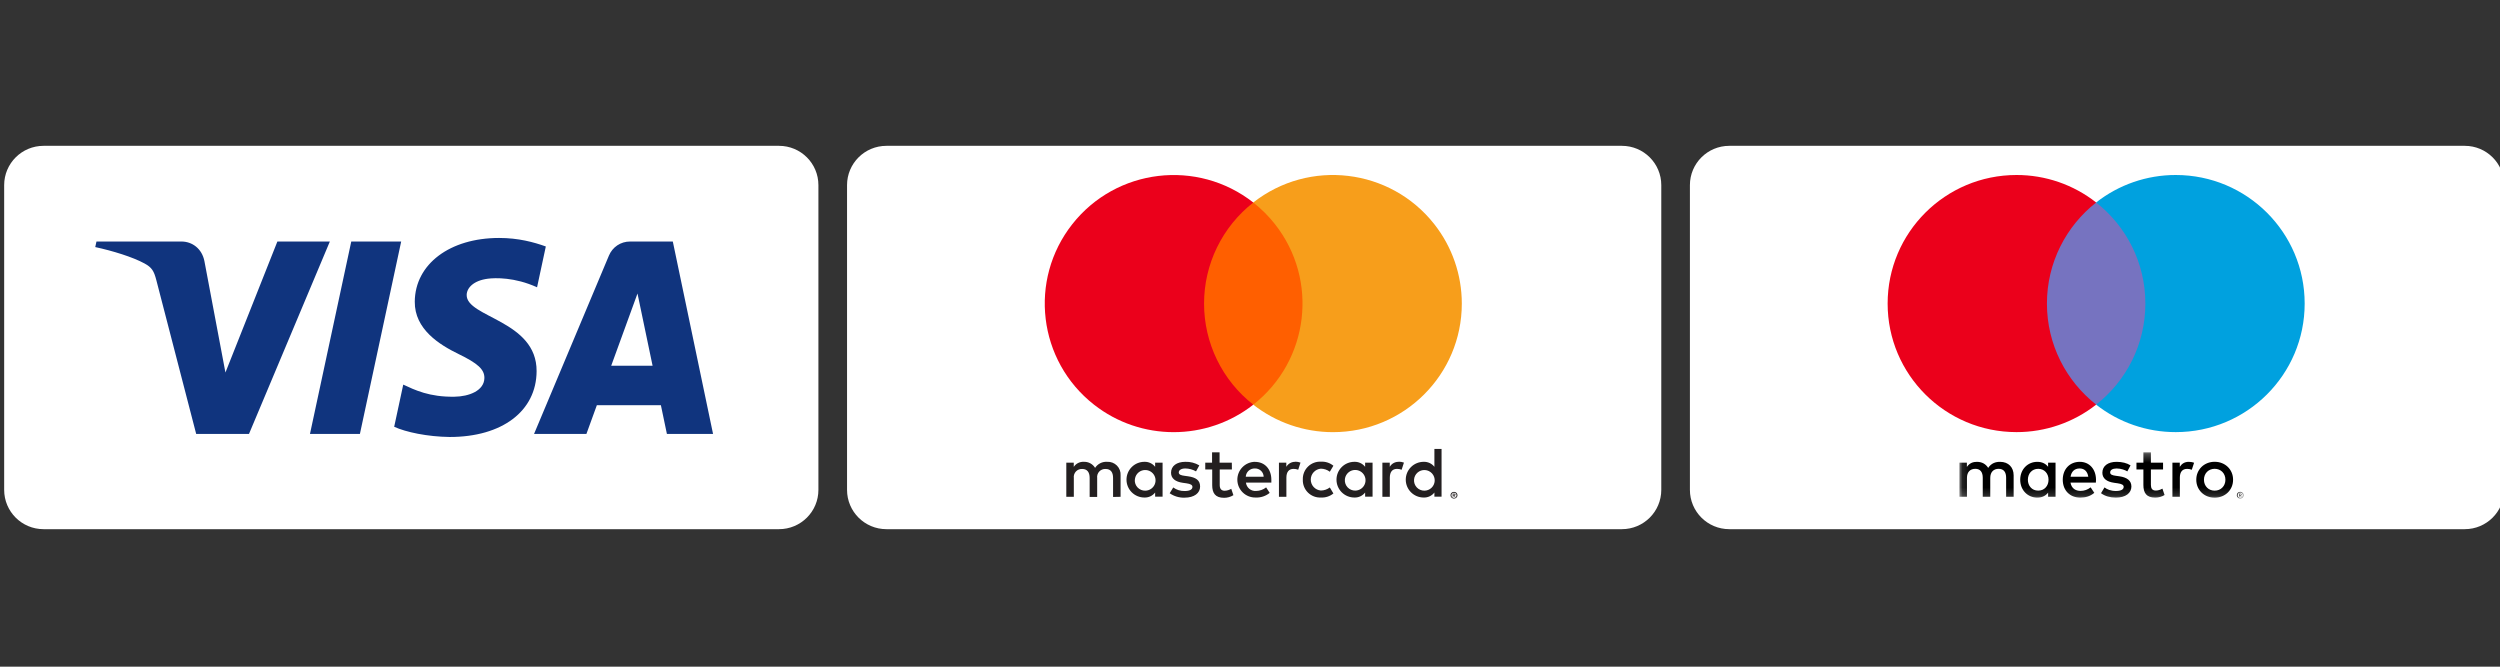 <svg width="300" height="80" viewBox="0 0 300 80" fill="none" xmlns="http://www.w3.org/2000/svg">
<rect x="0" y="0" width="300" height="80" fill="#333333" stroke="none"/>
<g clip-path="url(#clip0_2059_10031)">
<path d="M93.483 17.5H5.226C2.616 17.5 0.5 19.61 0.5 22.214V58.786C0.5 61.39 2.616 63.5 5.226 63.5H93.483C96.094 63.5 98.209 61.39 98.209 58.786V22.214C98.209 19.61 96.094 17.5 93.483 17.5Z" fill="white"/>
<path d="M194.628 17.5H106.371C103.76 17.5 101.645 19.61 101.645 22.214V58.786C101.645 61.39 103.76 63.5 106.371 63.5H194.628C197.238 63.5 199.354 61.39 199.354 58.786V22.214C199.354 19.61 197.238 17.5 194.628 17.5Z" fill="white"/>
<path d="M295.772 17.5H207.515C204.905 17.5 202.789 19.61 202.789 22.214V58.786C202.789 61.39 204.905 63.5 207.515 63.5H295.772C298.383 63.5 300.498 61.39 300.498 58.786V22.214C300.498 19.61 298.383 17.5 295.772 17.5Z" fill="white"/>
<path fill-rule="evenodd" clip-rule="evenodd" d="M48.142 28.982L43.188 52.076H37.196L42.152 28.982H48.142ZM73.344 43.89L76.499 35.221L78.311 43.89L73.344 43.89ZM80.029 52.076H85.567L80.737 28.982H75.62C74.471 28.982 73.5 29.649 73.07 30.674L64.084 52.076H70.368L71.621 48.627H79.308L80.029 52.076ZM64.392 44.539C64.421 38.435 55.942 38.104 56.001 35.385C56.02 34.552 56.811 33.67 58.541 33.445C59.4 33.333 61.763 33.248 64.447 34.476L65.498 29.577C64.061 29.059 62.202 28.555 59.895 28.555C53.976 28.555 49.808 31.697 49.773 36.196C49.737 39.518 52.748 41.372 55.02 42.48C57.352 43.61 58.134 44.336 58.128 45.352C58.109 46.897 56.261 47.584 54.541 47.605C51.53 47.658 49.779 46.797 48.389 46.154L47.302 51.213C48.701 51.854 51.283 52.406 53.965 52.438C60.255 52.438 64.372 49.334 64.392 44.539ZM39.582 28.982L29.877 52.076H23.543L18.767 33.644C18.475 32.506 18.222 32.097 17.342 31.615C15.905 30.834 13.527 30.104 11.43 29.649L11.576 28.982H21.767C23.068 28.982 24.235 29.84 24.53 31.336L27.052 44.702L33.286 28.982H39.582Z" fill="#10347E"/>
<path fill-rule="evenodd" clip-rule="evenodd" d="M136.185 57.569C136.199 57.328 136.283 57.096 136.428 56.902C136.573 56.708 136.771 56.56 136.999 56.478C137.226 56.395 137.473 56.38 137.709 56.435C137.945 56.491 138.159 56.614 138.326 56.789C138.493 56.965 138.604 57.185 138.647 57.423C138.69 57.661 138.662 57.906 138.567 58.128C138.472 58.35 138.313 58.54 138.111 58.674C137.91 58.807 137.673 58.879 137.431 58.88C137.26 58.884 137.09 58.852 136.932 58.786C136.775 58.72 136.632 58.623 136.514 58.5C136.396 58.376 136.305 58.23 136.247 58.07C136.189 57.91 136.165 57.739 136.176 57.569H136.185ZM139.51 57.569V55.521H138.616V56.018C138.465 55.823 138.269 55.667 138.044 55.563C137.82 55.458 137.575 55.409 137.327 55.418C136.758 55.418 136.211 55.643 135.808 56.045C135.406 56.447 135.179 56.992 135.179 57.56C135.179 58.129 135.406 58.674 135.808 59.075C136.211 59.477 136.758 59.703 137.327 59.703C137.575 59.712 137.82 59.663 138.045 59.558C138.269 59.454 138.465 59.298 138.616 59.103V59.6H139.51V57.569ZM169.684 57.569C169.703 57.241 169.852 56.934 170.098 56.716C170.344 56.498 170.667 56.386 170.996 56.406C171.325 56.425 171.632 56.574 171.851 56.819C172.07 57.065 172.182 57.387 172.163 57.715C172.144 58.029 172.006 58.324 171.777 58.541C171.548 58.757 171.245 58.879 170.93 58.88C170.759 58.882 170.591 58.849 170.434 58.783C170.277 58.717 170.136 58.62 170.019 58.496C169.902 58.373 169.812 58.227 169.754 58.068C169.696 57.908 169.672 57.738 169.684 57.569ZM174.41 59.309V59.412H174.504C174.521 59.416 174.539 59.416 174.556 59.412C174.558 59.406 174.56 59.399 174.56 59.392C174.56 59.386 174.558 59.379 174.556 59.373C174.558 59.367 174.56 59.36 174.56 59.354C174.56 59.347 174.558 59.34 174.556 59.334C174.539 59.329 174.521 59.329 174.504 59.334L174.41 59.309ZM174.504 59.236C174.544 59.234 174.584 59.246 174.616 59.27C174.643 59.292 174.657 59.326 174.654 59.36C174.655 59.374 174.653 59.389 174.648 59.402C174.642 59.415 174.635 59.427 174.624 59.437C174.599 59.46 174.568 59.473 174.534 59.476L174.659 59.617H174.56L174.444 59.476H174.405V59.617H174.324V59.24L174.504 59.236ZM174.478 59.746C174.52 59.746 174.562 59.738 174.6 59.722C174.638 59.706 174.673 59.682 174.702 59.652C174.755 59.593 174.785 59.517 174.785 59.437C174.785 59.358 174.755 59.282 174.702 59.223C174.658 59.178 174.601 59.147 174.538 59.135C174.476 59.122 174.412 59.129 174.354 59.154C174.315 59.17 174.28 59.194 174.251 59.223C174.197 59.282 174.167 59.358 174.167 59.437C174.167 59.517 174.197 59.593 174.251 59.652C174.28 59.681 174.315 59.704 174.354 59.72C174.397 59.739 174.444 59.748 174.491 59.746H174.478ZM174.478 59.022C174.534 59.021 174.59 59.031 174.642 59.052C174.691 59.072 174.736 59.101 174.775 59.137C174.814 59.174 174.845 59.219 174.866 59.268C174.888 59.318 174.899 59.371 174.899 59.425C174.899 59.478 174.888 59.531 174.866 59.581C174.845 59.63 174.814 59.675 174.775 59.712C174.736 59.748 174.691 59.777 174.642 59.797C174.59 59.82 174.535 59.831 174.478 59.832C174.397 59.831 174.317 59.807 174.249 59.763C174.18 59.719 174.126 59.657 174.092 59.583C174.07 59.533 174.059 59.479 174.059 59.425C174.059 59.37 174.07 59.316 174.092 59.266C174.113 59.218 174.145 59.175 174.182 59.137C174.223 59.098 174.272 59.068 174.325 59.048C174.378 59.028 174.435 59.02 174.491 59.022L174.478 59.022ZM172.987 57.569V53.875H172.128V56.018C171.976 55.823 171.78 55.667 171.556 55.563C171.332 55.458 171.086 55.409 170.839 55.418C170.27 55.418 169.723 55.643 169.32 56.045C168.917 56.447 168.691 56.992 168.691 57.56C168.691 58.129 168.917 58.674 169.32 59.075C169.723 59.477 170.27 59.703 170.839 59.703C171.086 59.712 171.332 59.663 171.556 59.558C171.78 59.454 171.977 59.298 172.128 59.103V59.6H172.987V57.569ZM150.599 56.215C150.733 56.212 150.866 56.235 150.99 56.284C151.115 56.332 151.229 56.405 151.325 56.497C151.422 56.589 151.499 56.7 151.553 56.822C151.607 56.944 151.636 57.075 151.639 57.209H149.491C149.506 56.934 149.629 56.676 149.833 56.49C150.037 56.304 150.306 56.206 150.582 56.215L150.599 56.215ZM150.599 55.418C150.029 55.426 149.486 55.659 149.089 56.066C148.691 56.474 148.473 57.022 148.481 57.59C148.489 58.158 148.723 58.7 149.131 59.096C149.539 59.493 150.089 59.711 150.659 59.703C151.277 59.735 151.885 59.536 152.364 59.146L151.935 58.486C151.595 58.757 151.175 58.908 150.74 58.914C150.445 58.94 150.152 58.849 149.922 58.662C149.693 58.474 149.546 58.205 149.512 57.912H152.562V57.569C152.562 56.283 151.763 55.426 150.612 55.426L150.599 55.418ZM161.383 57.56C161.397 57.319 161.482 57.087 161.626 56.894C161.771 56.7 161.969 56.553 162.197 56.47C162.424 56.387 162.671 56.372 162.907 56.428C163.143 56.483 163.357 56.606 163.524 56.781C163.69 56.957 163.802 57.177 163.845 57.414C163.887 57.652 163.859 57.897 163.764 58.12C163.669 58.342 163.511 58.531 163.309 58.665C163.108 58.798 162.871 58.87 162.629 58.872C162.459 58.874 162.29 58.841 162.133 58.775C161.976 58.709 161.835 58.611 161.718 58.488C161.601 58.365 161.511 58.219 161.453 58.059C161.395 57.9 161.372 57.73 161.383 57.56ZM164.708 57.56V55.521H163.815V56.018C163.663 55.823 163.467 55.667 163.243 55.563C163.019 55.458 162.773 55.409 162.526 55.418C161.956 55.418 161.41 55.643 161.007 56.045C160.604 56.447 160.378 56.992 160.378 57.56C160.378 58.129 160.604 58.674 161.007 59.075C161.41 59.477 161.956 59.703 162.526 59.703C162.773 59.712 163.019 59.663 163.243 59.558C163.467 59.454 163.663 59.298 163.815 59.103V59.6H164.708V57.56ZM156.339 57.56C156.328 57.848 156.378 58.135 156.485 58.403C156.592 58.67 156.754 58.913 156.96 59.114C157.166 59.316 157.413 59.472 157.683 59.574C157.953 59.675 158.242 59.719 158.53 59.703C159.067 59.73 159.594 59.556 160.008 59.215L159.578 58.495C159.27 58.73 158.893 58.859 158.504 58.863C158.174 58.836 157.866 58.687 157.641 58.444C157.416 58.201 157.292 57.882 157.292 57.552C157.292 57.221 157.416 56.903 157.641 56.66C157.866 56.417 158.174 56.267 158.504 56.24C158.893 56.245 159.269 56.374 159.578 56.609L160.008 55.889C159.594 55.548 159.067 55.373 158.53 55.401C158.242 55.384 157.953 55.428 157.683 55.529C157.412 55.631 157.166 55.787 156.96 55.989C156.754 56.191 156.592 56.433 156.485 56.701C156.378 56.968 156.328 57.255 156.339 57.543V57.56ZM167.853 55.418C167.41 55.405 166.994 55.635 166.771 56.018V55.521H165.886V59.617H166.779V57.32C166.779 56.643 167.071 56.266 167.638 56.266C167.83 56.264 168.02 56.299 168.197 56.369L168.472 55.512C168.268 55.439 168.053 55.401 167.836 55.401L167.853 55.418ZM143.918 55.846C143.412 55.546 142.831 55.398 142.243 55.418C141.203 55.418 140.524 55.915 140.524 56.729C140.524 57.398 141.022 57.809 141.942 57.938L142.371 57.997C142.861 58.066 143.093 58.195 143.093 58.426C143.093 58.743 142.767 58.923 142.157 58.923C141.666 58.937 141.185 58.786 140.79 58.495L140.361 59.189C140.881 59.552 141.505 59.738 142.139 59.72C143.325 59.72 144.013 59.163 144.013 58.383C144.013 57.603 143.471 57.286 142.578 57.157L142.148 57.097C141.761 57.046 141.452 56.969 141.452 56.695C141.452 56.42 141.744 56.215 142.234 56.215C142.687 56.22 143.13 56.341 143.523 56.566L143.918 55.846ZM155.441 55.418C154.997 55.405 154.582 55.635 154.358 56.018V55.521H153.473V59.617H154.367V57.32C154.367 56.643 154.659 56.266 155.226 56.266C155.418 56.264 155.607 56.299 155.785 56.369L156.06 55.512C155.856 55.439 155.641 55.401 155.424 55.401L155.441 55.418ZM147.819 55.521H146.35V54.278H145.448V55.521H144.631V56.335H145.465V58.22C145.465 59.172 145.834 59.737 146.891 59.737C147.286 59.739 147.673 59.629 148.008 59.42L147.75 58.657C147.511 58.8 147.239 58.88 146.96 58.889C146.53 58.889 146.367 58.614 146.367 58.203V56.335H147.828L147.819 55.521ZM134.47 59.617V57.046C134.485 56.83 134.454 56.613 134.378 56.41C134.302 56.207 134.184 56.022 134.031 55.868C133.878 55.714 133.695 55.594 133.492 55.517C133.289 55.439 133.072 55.405 132.855 55.418C132.571 55.399 132.287 55.457 132.033 55.585C131.779 55.713 131.565 55.907 131.411 56.146C131.272 55.914 131.072 55.724 130.833 55.596C130.594 55.468 130.325 55.406 130.054 55.418C129.817 55.406 129.582 55.456 129.371 55.562C129.16 55.669 128.981 55.829 128.851 56.026V55.521H127.957V59.617H128.859V57.363C128.84 57.223 128.852 57.081 128.895 56.946C128.937 56.811 129.009 56.687 129.105 56.583C129.201 56.479 129.319 56.397 129.45 56.344C129.582 56.291 129.723 56.267 129.865 56.275C130.458 56.275 130.758 56.66 130.758 57.355V59.634H131.661V57.363C131.642 57.223 131.655 57.081 131.698 56.946C131.74 56.812 131.812 56.688 131.908 56.584C132.004 56.481 132.121 56.399 132.252 56.346C132.383 56.292 132.525 56.268 132.666 56.275C133.276 56.275 133.568 56.66 133.568 57.355V59.634L134.47 59.617Z" fill="#231F20"/>
<path fill-rule="evenodd" clip-rule="evenodd" d="M143.625 48.56H157.159V24.301H143.625V48.56Z" fill="#FF5F00"/>
<path fill-rule="evenodd" clip-rule="evenodd" d="M144.488 36.434C144.486 34.097 145.016 31.791 146.04 29.689C147.063 27.587 148.553 25.745 150.396 24.302C143.679 19.037 133.956 20.2 128.678 26.899C123.4 33.598 124.565 43.297 131.282 48.561C136.89 52.958 144.787 52.958 150.396 48.561C148.554 47.119 147.064 45.278 146.041 43.177C145.018 41.075 144.487 38.77 144.488 36.434Z" fill="#EB001B"/>
<path fill-rule="evenodd" clip-rule="evenodd" d="M175.417 36.432C175.417 44.952 168.492 51.859 159.95 51.859C156.483 51.858 153.116 50.696 150.391 48.559C157.107 43.295 158.273 33.596 152.995 26.897C152.233 25.931 151.359 25.059 150.391 24.3C157.106 19.034 166.83 20.195 172.109 26.893C174.252 29.612 175.417 32.97 175.417 36.428V36.432Z" fill="#F79E1B"/>
<mask id="mask0_2059_10031" style="mask-type:luminance" maskUnits="userSpaceOnUse" x="235" y="54" width="35" height="6">
<path d="M235.133 54.281H269.248V59.832H235.133V54.281Z" fill="white"/>
</mask>
<g mask="url(#mask0_2059_10031)">
<path fill-rule="evenodd" clip-rule="evenodd" d="M268.763 59.305V59.406H268.856C268.877 59.406 268.894 59.402 268.907 59.393C268.919 59.385 268.926 59.372 268.926 59.355C268.926 59.348 268.924 59.34 268.921 59.334C268.918 59.327 268.913 59.321 268.907 59.317C268.891 59.308 268.873 59.304 268.856 59.305H268.763ZM268.857 59.234C268.905 59.234 268.943 59.245 268.969 59.267C268.996 59.288 269.009 59.317 269.009 59.355C269.009 59.369 269.006 59.384 269.001 59.397C268.996 59.41 268.988 59.422 268.977 59.432C268.952 59.454 268.921 59.468 268.888 59.47L269.012 59.612H268.915L268.8 59.471H268.763V59.612H268.682V59.234H268.857ZM268.832 59.742C268.916 59.742 268.996 59.708 269.056 59.649C269.085 59.62 269.109 59.585 269.124 59.546C269.14 59.508 269.148 59.466 269.148 59.424C269.148 59.362 269.13 59.302 269.096 59.25C269.062 59.198 269.013 59.157 268.956 59.133C268.897 59.109 268.833 59.102 268.77 59.114C268.708 59.126 268.651 59.156 268.606 59.2C268.577 59.229 268.554 59.263 268.538 59.301C268.522 59.34 268.513 59.382 268.514 59.424C268.513 59.466 268.521 59.508 268.537 59.547C268.553 59.586 268.576 59.621 268.606 59.65C268.636 59.68 268.671 59.703 268.71 59.719C268.749 59.735 268.79 59.743 268.832 59.742ZM268.832 59.018C268.887 59.017 268.941 59.028 268.991 59.048C269.042 59.068 269.088 59.099 269.126 59.137C269.164 59.174 269.195 59.218 269.216 59.267C269.237 59.316 269.248 59.369 269.248 59.424C269.248 59.479 269.237 59.532 269.216 59.582C269.171 59.682 269.088 59.761 268.986 59.802C268.884 59.842 268.77 59.842 268.668 59.799C268.569 59.758 268.49 59.68 268.447 59.582C268.425 59.532 268.414 59.479 268.414 59.424C268.414 59.37 268.425 59.316 268.447 59.267C268.489 59.168 268.569 59.09 268.668 59.049C268.72 59.028 268.776 59.018 268.832 59.018ZM262.655 55.419C262.835 55.419 263.092 55.454 263.29 55.531L263.015 56.369C262.838 56.299 262.648 56.264 262.457 56.266C261.874 56.266 261.582 56.643 261.582 57.319V59.613H260.69V55.522H261.574V56.019C261.806 55.659 262.14 55.419 262.655 55.419ZM259.567 56.335H258.108V58.184C258.108 58.595 258.254 58.868 258.7 58.868C258.931 58.868 259.224 58.791 259.489 58.637L259.747 59.399C259.463 59.596 259.017 59.716 258.631 59.716C257.576 59.716 257.207 59.151 257.207 58.201V56.335H256.375V55.522H257.207V54.281H258.108V55.522H259.567V56.335ZM255.279 56.567C255.03 56.412 254.523 56.216 254 56.216C253.511 56.216 253.219 56.396 253.219 56.695C253.219 56.969 253.528 57.046 253.914 57.097L254.335 57.157C255.227 57.285 255.768 57.662 255.768 58.381C255.768 59.16 255.081 59.716 253.897 59.716C253.228 59.716 252.61 59.545 252.121 59.185L252.541 58.492C252.842 58.724 253.288 58.92 253.906 58.92C254.515 58.92 254.841 58.741 254.841 58.423C254.841 58.193 254.61 58.064 254.12 57.995L253.7 57.936C252.782 57.808 252.284 57.397 252.284 56.729C252.284 55.916 252.953 55.42 253.992 55.42C254.644 55.42 255.236 55.566 255.665 55.847L255.279 56.567ZM248.466 57.208C248.561 56.617 248.921 56.215 249.556 56.215C250.131 56.215 250.5 56.575 250.594 57.208H248.466ZM251.521 57.568C251.512 56.292 250.723 55.419 249.573 55.419C248.372 55.419 247.531 56.292 247.531 57.567C247.531 58.868 248.406 59.715 249.633 59.715C250.251 59.715 250.817 59.562 251.315 59.142L250.877 58.483C250.534 58.757 250.096 58.911 249.685 58.911C249.109 58.911 248.586 58.646 248.458 57.91H251.504C251.512 57.798 251.521 57.688 251.521 57.568ZM265.759 56.256C265.585 56.255 265.412 56.287 265.25 56.352C265.093 56.416 264.957 56.506 264.843 56.621C264.728 56.737 264.638 56.875 264.573 57.035C264.506 57.205 264.472 57.385 264.475 57.567C264.475 57.761 264.507 57.938 264.573 58.099C264.638 58.26 264.728 58.398 264.843 58.513C264.957 58.629 265.093 58.719 265.25 58.783C265.406 58.847 265.577 58.879 265.759 58.879C265.942 58.879 266.112 58.847 266.269 58.783C266.423 58.721 266.563 58.628 266.68 58.511C266.797 58.393 266.889 58.253 266.95 58.099C267.016 57.938 267.049 57.761 267.049 57.568C267.049 57.373 267.016 57.197 266.95 57.035C266.888 56.88 266.795 56.739 266.678 56.621C266.561 56.505 266.422 56.413 266.269 56.352C266.107 56.287 265.934 56.255 265.759 56.256ZM265.759 55.414C266.076 55.414 266.37 55.469 266.64 55.579C266.9 55.683 267.138 55.836 267.339 56.031C267.537 56.224 267.691 56.451 267.802 56.713C267.913 56.975 267.969 57.26 267.969 57.567C267.969 57.875 267.913 58.159 267.802 58.421C267.695 58.677 267.538 58.909 267.339 59.103C267.143 59.296 266.909 59.446 266.64 59.556C266.36 59.668 266.061 59.724 265.759 59.721C265.442 59.721 265.149 59.666 264.879 59.556C264.619 59.453 264.382 59.299 264.181 59.103C263.984 58.909 263.827 58.677 263.721 58.422C263.608 58.151 263.551 57.861 263.554 57.568C263.554 57.26 263.609 56.975 263.721 56.713C263.828 56.458 263.984 56.226 264.181 56.032C264.377 55.84 264.609 55.689 264.879 55.579C265.159 55.468 265.458 55.411 265.759 55.414ZM243.345 57.568C243.345 56.849 243.816 56.258 244.588 56.258C245.326 56.258 245.824 56.823 245.824 57.568C245.824 58.312 245.326 58.877 244.588 58.877C243.816 58.877 243.345 58.287 243.345 57.568ZM246.665 57.568V55.522H245.772V56.019C245.49 55.651 245.06 55.42 244.477 55.42C243.327 55.42 242.426 56.318 242.426 57.568C242.426 58.817 243.327 59.716 244.477 59.716C245.06 59.716 245.49 59.485 245.772 59.117V59.614H246.665V57.568ZM241.637 59.613V57.046C241.637 56.078 241.019 55.428 240.024 55.42C239.501 55.411 238.96 55.574 238.582 56.147C238.299 55.693 237.853 55.42 237.226 55.42C236.789 55.42 236.36 55.548 236.025 56.028V55.522H235.133V59.613H236.034V57.345C236.034 56.635 236.429 56.258 237.038 56.258C237.63 56.258 237.93 56.643 237.93 57.337V59.613H238.831V57.345C238.831 56.635 239.243 56.258 239.835 56.258C240.444 56.258 240.736 56.643 240.736 57.337V59.613H241.637Z" fill="black"/>
</g>
<path fill-rule="evenodd" clip-rule="evenodd" d="M244.773 48.558H258.307V24.301H244.773V48.558Z" fill="#7673C0"/>
<path fill-rule="evenodd" clip-rule="evenodd" d="M245.632 36.427C245.632 31.506 247.943 27.123 251.54 24.298C248.817 22.157 245.449 20.995 241.981 21C233.44 21 226.516 27.907 226.516 36.427C226.516 44.947 233.44 51.854 241.981 51.854C245.449 51.859 248.817 50.697 251.54 48.556C247.943 45.731 245.632 41.348 245.632 36.427Z" fill="#EB001B"/>
<path fill-rule="evenodd" clip-rule="evenodd" d="M276.56 36.427C276.56 44.947 269.635 51.854 261.094 51.854C257.626 51.859 254.258 50.697 251.535 48.556C255.133 45.731 257.443 41.348 257.443 36.427C257.443 31.506 255.133 27.123 251.535 24.298C254.258 22.157 257.626 20.995 261.094 21C269.635 21 276.56 27.907 276.56 36.427Z" fill="#00A1DF"/>
</g>
<defs>
<clipPath id="clip0_2059_10031">
<rect width="300" height="80" fill="white"/>
</clipPath>
</defs>
</svg>
